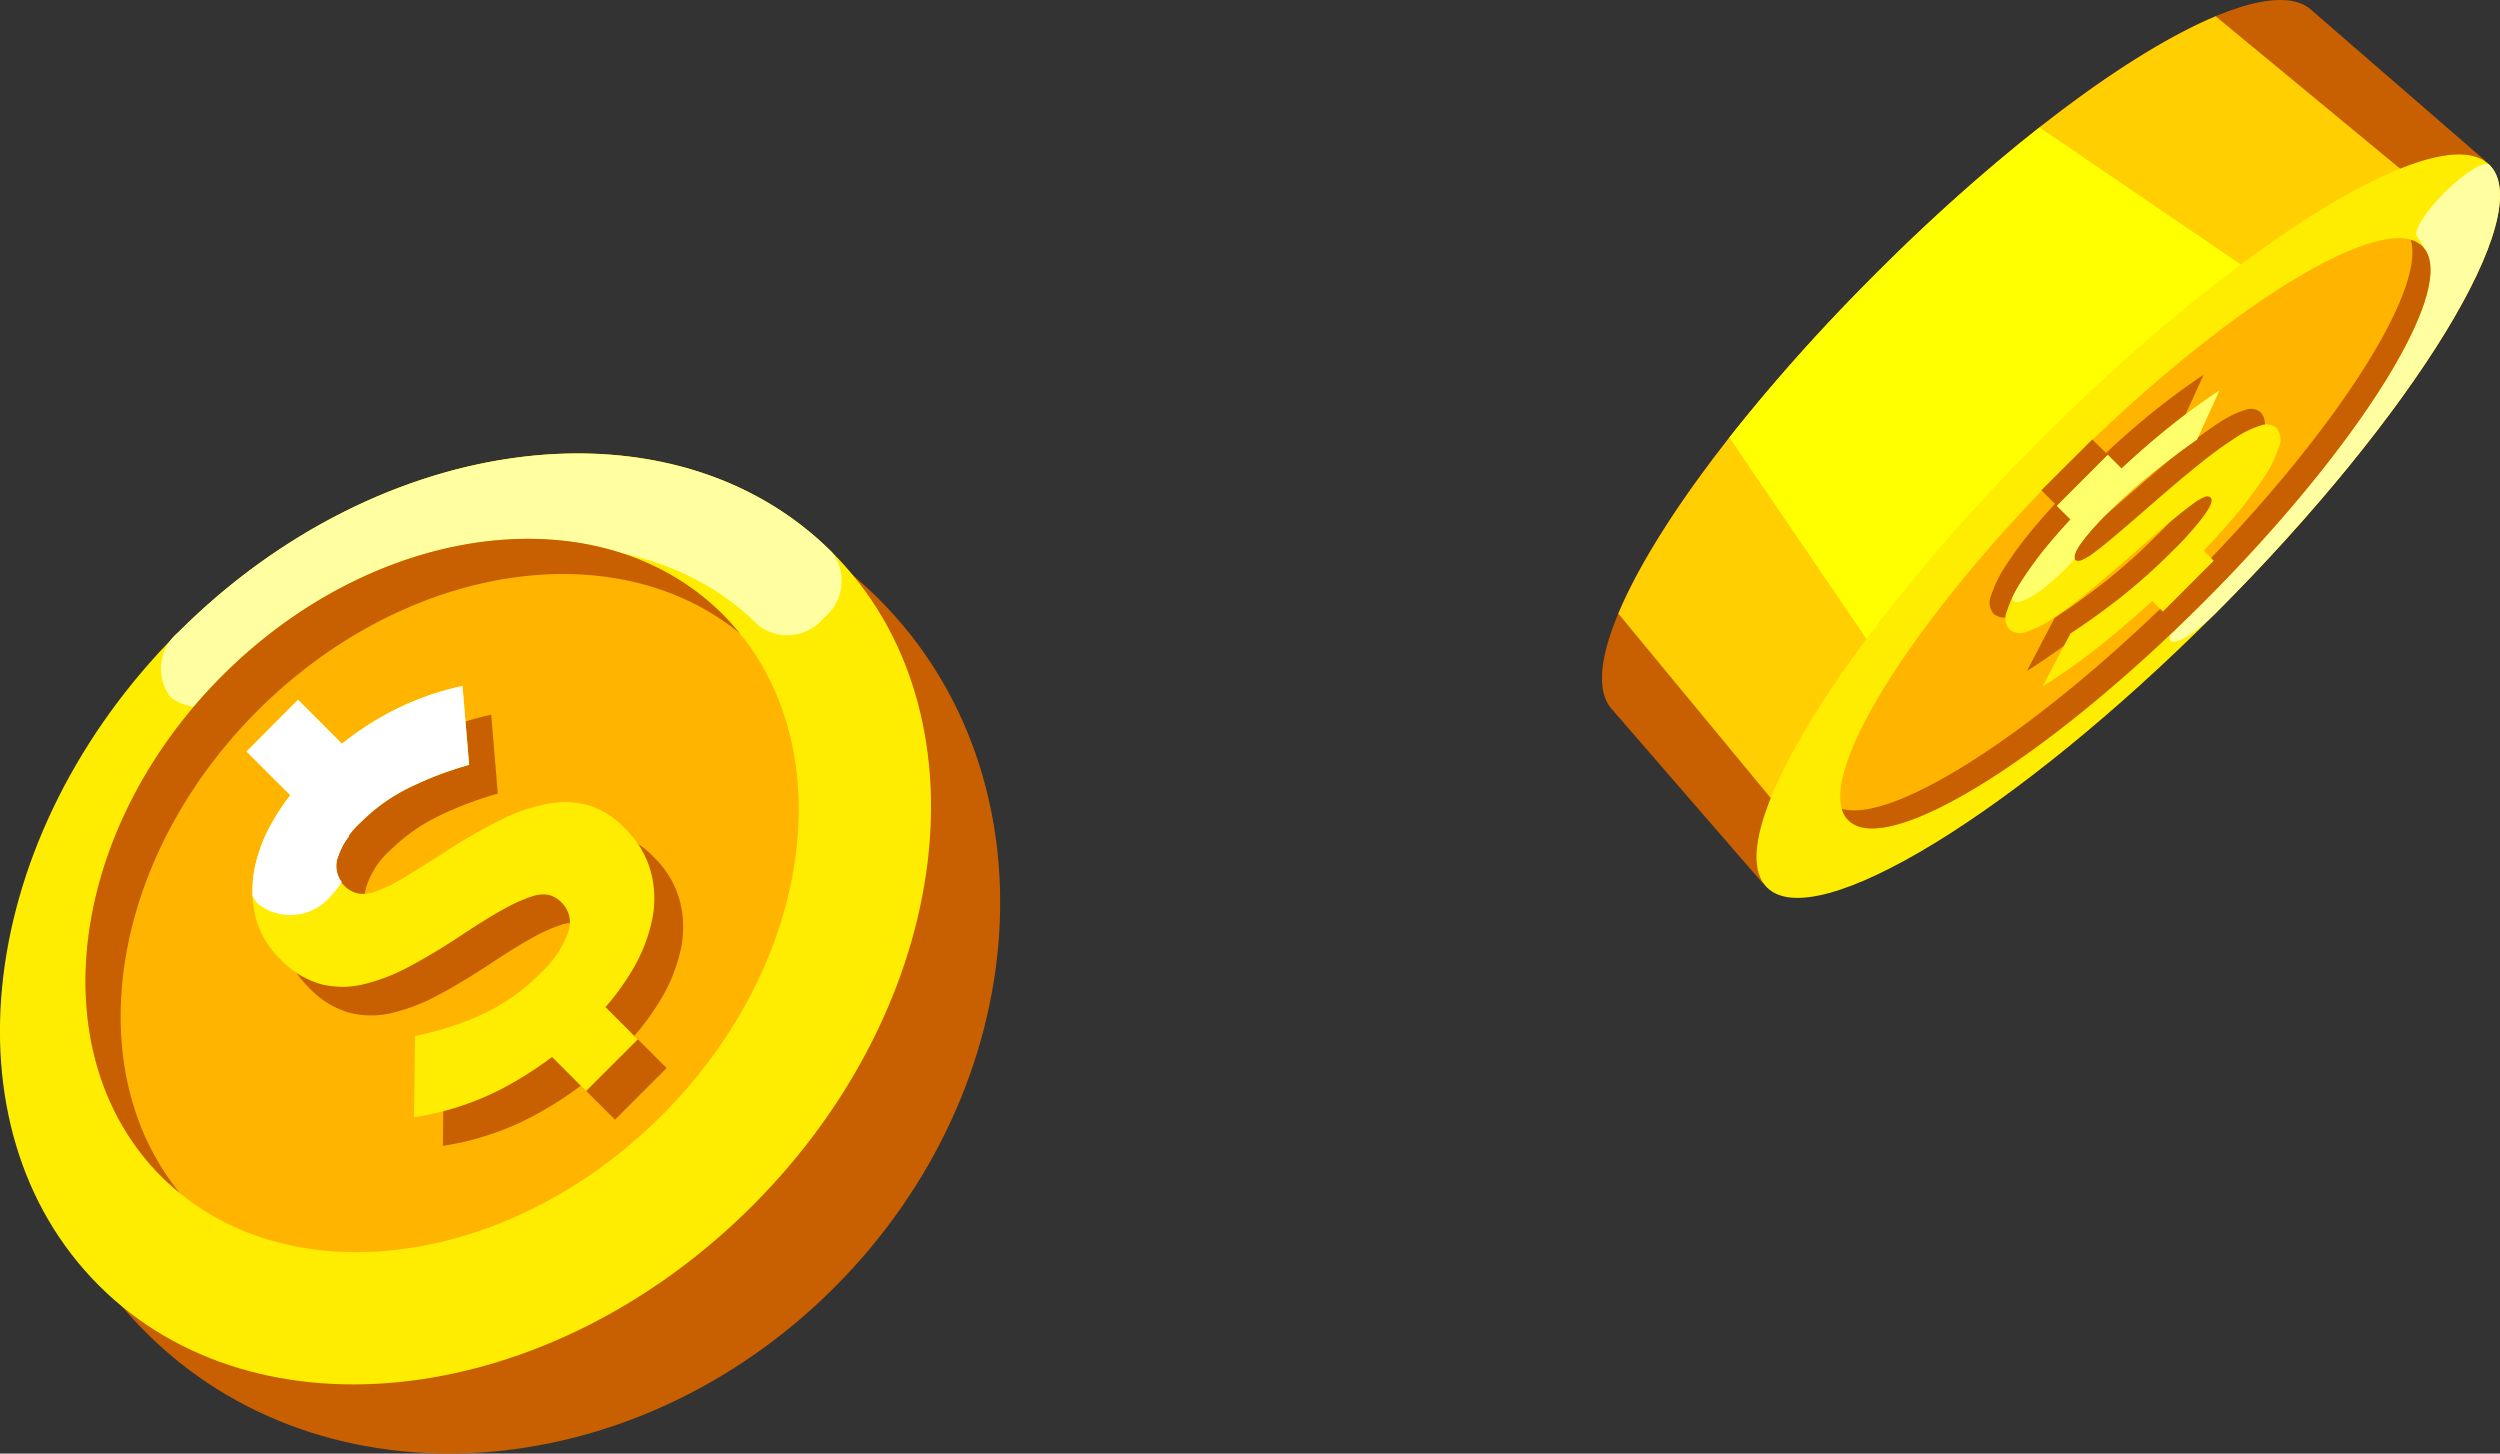 <svg xmlns="http://www.w3.org/2000/svg" xmlns:xlink="http://www.w3.org/1999/xlink" viewBox="0 0 113.77 66.149"><rect x="0" y="0" width="113.77" height="66.149" fill="#333333" stroke="none"/><defs><clipPath id="clip-path" transform="translate(0 0)"><rect y="20.633" width="45.517" height="45.516" style="fill:none"/></clipPath><clipPath id="clip-path-2" transform="translate(0 0)"><rect x="72.906" width="40.863" height="40.863" style="fill:none"/></clipPath></defs><title>Asset 1</title><g id="Layer_2" data-name="Layer 2"><g id="Layer_1-2" data-name="Layer 1"><g style="clip-path:url(#clip-path)"><path d="M40,27.267c8.088,8.088,7.176,22.115-2.036,31.328S14.724,68.72,6.635,60.632-.542,38.517,8.672,29.3,31.911,19.178,40,27.267" transform="translate(0 0)" style="fill:#c85f00"/><path d="M37.867,25.134c7.21,7.21,5.587,20.524-3.627,29.738S11.712,65.709,4.5,58.5-1.084,37.974,8.13,28.761s22.526-10.837,29.737-3.627" transform="translate(0 0)" style="fill:#ffed01"/><path d="M37.5,28.108a2.15,2.15,0,0,1-2.973.363c-5.759-5.759-16.432-4.458-23.791,2.9a2.15,2.15,0,0,1-2.973.363,2.15,2.15,0,0,1,.362-2.974c9.2-9.2,22.539-10.826,29.737-3.627a2.149,2.149,0,0,1-.362,2.974" transform="translate(0 0)" style="fill:#ffffa1"/><path d="M32.9,27.971c5.524,5.524,4.279,15.726-2.779,22.785s-17.261,8.3-22.785,2.778S3.058,37.809,10.118,30.75s17.259-8.3,22.785-2.779" transform="translate(0 0)" style="fill:#ffb400"/><path d="M11.716,32.348c6.716-6.714,16.27-8.163,21.941-3.534-.237-.29-.486-.574-.754-.843-5.526-5.525-15.726-4.28-22.785,2.779s-8.3,17.26-2.779,22.785a11.272,11.272,0,0,0,.843.754C3.553,48.618,5,39.064,11.716,32.348" transform="translate(0 0)" style="fill:#c85f00"/><path d="M28.1,37.958a3.986,3.986,0,0,0-1.852-.079,8.221,8.221,0,0,0-2.147.738,24.306,24.306,0,0,0-2.476,1.418q-1.13.728-1.889,1.184a7.335,7.335,0,0,1-1.277.639,1.616,1.616,0,0,1-.862.107,1.275,1.275,0,0,1-.629-.362l-.034-.034a1.208,1.208,0,0,1-.268-1.192A3.7,3.7,0,0,1,17.755,38.7a8.166,8.166,0,0,1,2.161-1.54,16.15,16.15,0,0,1,2.738-1.044l-.3-3.592a12.9,12.9,0,0,0-3.544,1.329,13.475,13.475,0,0,0-1.937,1.3l-2-2-2.349,2.35,1.989,1.989a9.734,9.734,0,0,0-.781,1.159,7.055,7.055,0,0,0-.863,2.307,4.9,4.9,0,0,0,.085,2.148,4.084,4.084,0,0,0,1.085,1.82l.033.034a4.076,4.076,0,0,0,1.8,1.12,4.033,4.033,0,0,0,1.94.024,8.559,8.559,0,0,0,2.168-.841q1.155-.618,2.466-1.492,1.092-.722,1.826-1.121A7.222,7.222,0,0,1,25.5,42.1a1.5,1.5,0,0,1,.794-.073,1.228,1.228,0,0,1,.558.332l.034.033a1.271,1.271,0,0,1,.269,1.359,4.6,4.6,0,0,1-1.237,1.825,9.114,9.114,0,0,1-2.658,1.886,13.965,13.965,0,0,1-3.065.983l-.041,3.7a12.833,12.833,0,0,0,4.3-1.46,16.316,16.316,0,0,0,1.982-1.28l1.551,1.55,2.349-2.349-1.469-1.47a11.4,11.4,0,0,0,1.167-1.594,7.526,7.526,0,0,0,.953-2.363,4.755,4.755,0,0,0-.06-2.223,4.336,4.336,0,0,0-1.165-1.941l-.033-.034A3.892,3.892,0,0,0,28.1,37.958" transform="translate(0 0)" style="fill:#c85f00"/><path d="M26.79,36.653a3.988,3.988,0,0,0-1.852-.079,8.167,8.167,0,0,0-2.147.737,24.139,24.139,0,0,0-2.476,1.419q-1.131.726-1.889,1.183a7.352,7.352,0,0,1-1.278.64,1.613,1.613,0,0,1-.862.106,1.281,1.281,0,0,1-.629-.361l-.033-.034a1.208,1.208,0,0,1-.268-1.193,3.715,3.715,0,0,1,1.094-1.682,8.181,8.181,0,0,1,2.16-1.539,16.162,16.162,0,0,1,2.739-1.043l-.3-3.592A12.9,12.9,0,0,0,17.5,32.543a13.428,13.428,0,0,0-1.937,1.3l-2-2L11.218,34.2l1.99,1.989a9.855,9.855,0,0,0-.781,1.159,7.066,7.066,0,0,0-.862,2.307,4.9,4.9,0,0,0,.084,2.148,4.081,4.081,0,0,0,1.085,1.819l.033.034a4.082,4.082,0,0,0,1.8,1.12,4.024,4.024,0,0,0,1.941.024,8.559,8.559,0,0,0,2.168-.841q1.155-.618,2.465-1.492,1.092-.722,1.827-1.12A7.044,7.044,0,0,1,24.19,40.8a1.5,1.5,0,0,1,.795-.072,1.225,1.225,0,0,1,.558.332l.034.033a1.272,1.272,0,0,1,.269,1.359,4.632,4.632,0,0,1-1.238,1.825A9.152,9.152,0,0,1,21.95,46.16a14.018,14.018,0,0,1-3.065.983l-.041,3.7a12.859,12.859,0,0,0,4.3-1.459A16.432,16.432,0,0,0,25.122,48.1l1.551,1.551,2.35-2.35-1.469-1.469a11.51,11.51,0,0,0,1.167-1.595,7.517,7.517,0,0,0,.952-2.362,4.777,4.777,0,0,0-.059-2.225,4.358,4.358,0,0,0-1.165-1.94l-.034-.034a3.9,3.9,0,0,0-1.625-1.027" transform="translate(0 0)" style="fill:#ffed01"/><path d="M15.084,40.74a3.2,3.2,0,0,0,.468-.606,1.226,1.226,0,0,1-.2-1.062,2.907,2.907,0,0,1,.529-1,1.662,1.662,0,0,0-.395-.652,2.379,2.379,0,0,0-3.258.349,6.873,6.873,0,0,0-.667,1.891,5.265,5.265,0,0,0-.073,1.116,1.576,1.576,0,0,0,.268.373,2.4,2.4,0,0,0,3.325-.405" transform="translate(0 0)" style="fill:#fff"/><path d="M16.45,37.39a8.158,8.158,0,0,1,2.16-1.539,15.994,15.994,0,0,1,2.739-1.044l-.3-3.592A12.9,12.9,0,0,0,17.5,32.543a13.529,13.529,0,0,0-1.937,1.3l-2-2L11.218,34.2l1.99,1.99a9.846,9.846,0,0,0-.781,1.158,7.105,7.105,0,0,0-.863,2.308l3.792-.585A3.707,3.707,0,0,1,16.45,37.39" transform="translate(0 0)" style="fill:#fff"/></g><g style="clip-path:url(#clip-path-2)"><path d="M80.212,40.187l-6.8-7.845c-2.191-2.192,2.868-10.8,11.948-19.885S103.056-1.683,105.248.509l7.846,6.8Z" transform="translate(0 0)" style="fill:#c85f00"/><path d="M73.647,27.925c1.62-3.872,5.819-9.571,11.717-15.468s11.6-10.1,15.467-11.716l9.735,8.043L81.691,37.66Z" transform="translate(0 0)" style="fill:#ffcf02"/><path d="M85.364,12.457A84.311,84.311,0,0,1,92.817,5.8l12.334,8.4L87.1,32.248,78.7,19.914a84.23,84.23,0,0,1,6.665-7.457" transform="translate(0 0)" style="fill:#ff0"/><path d="M113.294,7.506C111.1,5.315,101.965,10.9,92.885,19.979S78.221,38.2,80.412,40.387s11.329-3.393,20.409-12.473S115.485,9.7,113.294,7.506" transform="translate(0 0)" style="fill:#ffed01"/><path d="M111.253,8.753c-.908.908-1.467,1.822-1.248,2.041,1.751,1.751-2.725,9.074-9.978,16.327-.908.907-1.466,1.822-1.246,2.041s1.132-.34,2.04-1.248c9.065-9.065,14.661-18.22,12.473-20.408-.219-.219-1.133.339-2.041,1.247" transform="translate(0 0)" style="fill:#ffffa1"/><path d="M110.238,11.209c-1.721-1.722-8.965,2.731-16.178,9.945S82.394,35.61,84.115,37.332s8.964-2.731,16.178-9.945,11.666-14.457,9.945-16.178" transform="translate(0 0)" style="fill:#ffb400"/><path d="M100.293,27.387C93.08,34.6,85.836,39.053,84.116,37.332a1.19,1.19,0,0,1-.3-.526c2.367.69,9.02-3.6,15.654-10.237S110.4,13.281,109.712,10.915a1.2,1.2,0,0,1,.526.294c1.721,1.721-2.732,8.964-9.945,16.178" transform="translate(0 0)" style="fill:#c85f00"/><path d="M102.174,18.655a4.438,4.438,0,0,0-1.174.572,18.814,18.814,0,0,0-1.641,1.2q-.936.752-2.084,1.754-.978.852-1.624,1.4t-1.044.844a2.5,2.5,0,0,1-.595.36c-.132.045-.226.038-.286-.022l-.01-.011q-.136-.135.227-.683a10.8,10.8,0,0,1,1.277-1.459,24.047,24.047,0,0,1,1.92-1.726q1.008-.814,2.128-1.6l1.013-2.227a31.145,31.145,0,0,0-2.746,2.055q-.825.686-1.695,1.5L95.218,20,92.9,22.311l.62.62q-.482.52-.9,1.015a16.782,16.782,0,0,0-1.337,1.787,5.528,5.528,0,0,0-.669,1.364.8.8,0,0,0,.09.814l.011.011a.753.753,0,0,0,.79.121,4.894,4.894,0,0,0,1.251-.639,20.734,20.734,0,0,0,1.689-1.276q.957-.791,2.1-1.8.951-.836,1.561-1.342t.979-.769a2.27,2.27,0,0,1,.539-.314.239.239,0,0,1,.25.027l.011.01q.162.162-.283.791a13.57,13.57,0,0,1-1.418,1.6,26.97,26.97,0,0,1-2.359,2.118q-1.143.9-2.32,1.671L92.24,30.535a29.708,29.708,0,0,0,3.278-2.394q.868-.721,1.716-1.5l.483.483,2.316-2.315-.459-.458c.473-.5.907-.972,1.3-1.427a18.7,18.7,0,0,0,1.413-1.854,5.51,5.51,0,0,0,.711-1.422.84.84,0,0,0-.1-.866l-.011-.011a.694.694,0,0,0-.708-.118" transform="translate(0 0)" style="fill:#c85f00"/><path d="M102.883,19.364a4.423,4.423,0,0,0-1.174.572,19.2,19.2,0,0,0-1.641,1.2q-.936.753-2.084,1.755-.978.852-1.624,1.4c-.431.367-.779.65-1.044.845a2.535,2.535,0,0,1-.595.359c-.131.045-.226.037-.286-.022l-.01-.01c-.091-.092-.015-.319.228-.684a10.641,10.641,0,0,1,1.276-1.459,24.222,24.222,0,0,1,1.92-1.726q1.008-.815,2.127-1.6l1.014-2.227a30.941,30.941,0,0,0-2.745,2.055q-.827.687-1.7,1.5l-.623-.622-2.315,2.316.62.619q-.481.52-.9,1.015A16.943,16.943,0,0,0,92,26.442a5.555,5.555,0,0,0-.668,1.364.8.8,0,0,0,.091.815l.01.01a.747.747,0,0,0,.79.12,4.854,4.854,0,0,0,1.251-.638,20.968,20.968,0,0,0,1.689-1.276q.957-.791,2.1-1.8.951-.837,1.562-1.343c.407-.337.734-.594.978-.769a2.234,2.234,0,0,1,.539-.314.241.241,0,0,1,.25.027l.011.011q.162.162-.283.79a13.4,13.4,0,0,1-1.418,1.6,27.133,27.133,0,0,1-2.359,2.118q-1.141.9-2.32,1.671l-1.272,2.414a30.1,30.1,0,0,0,3.278-2.394q.868-.723,1.717-1.5l.482.484,2.315-2.316-.457-.458c.472-.494.906-.972,1.294-1.427a18.513,18.513,0,0,0,1.413-1.853,5.537,5.537,0,0,0,.712-1.423.84.84,0,0,0-.1-.866l-.011-.011a.7.7,0,0,0-.708-.118" transform="translate(0 0)" style="fill:#ffed01"/><path d="M98.245,19.828q-.825.687-1.7,1.5l-.623-.622-2.315,2.316.62.619q-.481.52-.9,1.015A16.943,16.943,0,0,0,92,26.442a7.788,7.788,0,0,0-.423.749.225.225,0,0,0,.048.152c.251.251,1.278-.369,2.293-1.384.185-.185.352-.37.508-.55-.043-.109.018-.3.231-.624a7.94,7.94,0,0,1,.68-.829v0c.178-.2.369-.4.6-.626a24.612,24.612,0,0,1,1.92-1.727q1.008-.813,2.127-1.6l1.014-2.227a30.941,30.941,0,0,0-2.745,2.055" transform="translate(0 0)" style="fill:#ffff6c"/></g></g></g></svg>
